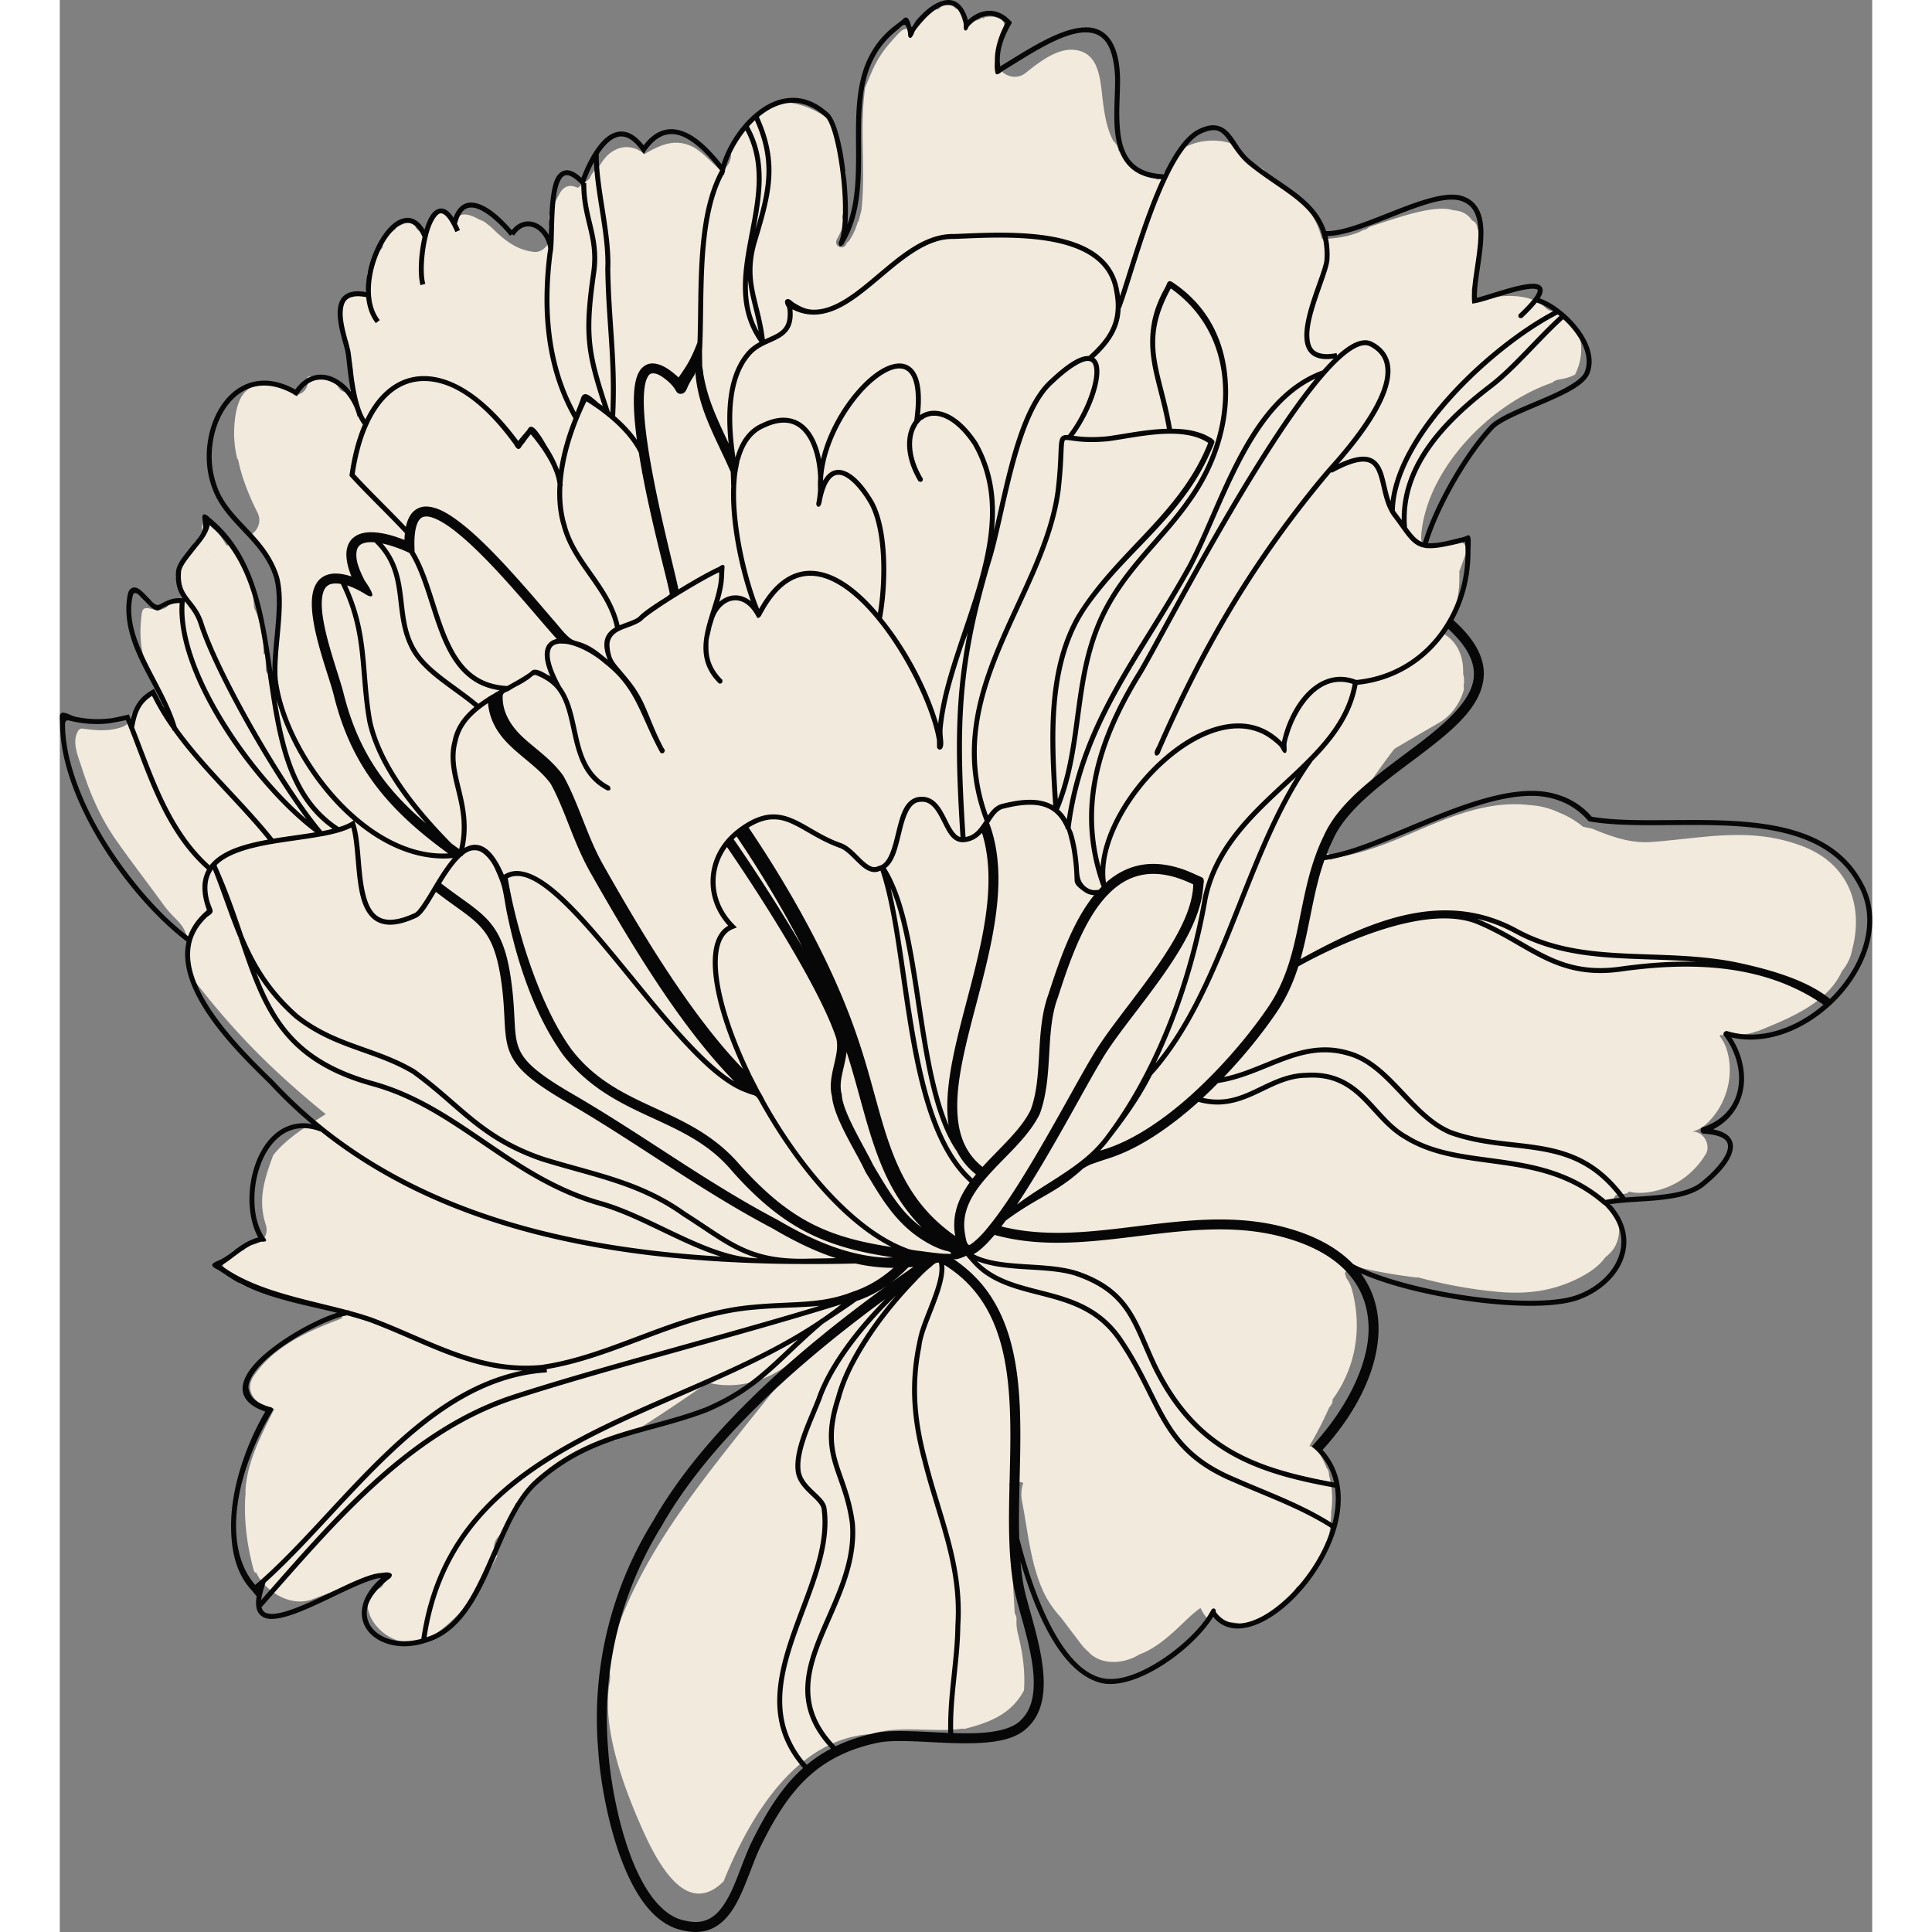 <svg preserveAspectRatio="xMidYMid meet" data-bbox="8.999 3 182.001 194.007" viewBox="8.999 3 182.001 194.007" height="200" width="200" xmlns="http://www.w3.org/2000/svg" data-type="color" role="img">
    <rect x="8.999" y="3" width="182.001" height="194.007" fill="#808080" stroke="none"/>
    <g>
        <path d="M184.027 87.986c-5.258-2.018-9.924-.813-15.238-.433-2.099.15-4.022-.558-5.938-1.351-.293-.052-.588-.116-.882-.177a9.12 9.12 0 0 0-2.441-1.44 7.86 7.86 0 0 0-2.86-.729 13.66 13.66 0 0 0-.531-.057c-2.673-.228-5.35.471-7.833 1.402-1.47.551-2.905 1.19-4.35 1.801-.941.395-1.89.776-2.854 1.108-.23.073-.459.149-.688.227-.78.246-1.571.456-2.377.612-.499.096-.984.202-1.451.387a1.728 1.728 0 0 1-.126-.632l-.423.115c.135-.236.278-.468.414-.703a1.45 1.45 0 0 1 .085-.439.866.866 0 0 1 .109-.621c.494-.773 1.052-1.533 1.7-2.185a.918.918 0 0 1 .138-.114 92.353 92.353 0 0 1 4.262-6.211l.291-.361c1.483-.874 2.97-1.742 4.46-2.603 1.237-.714 2.124-1.963 2.503-3.341a5.303 5.303 0 0 0-.03-.403c.08-.382.067-.784-.048-1.157.033-.971-.123-1.937-.658-2.781a3.606 3.606 0 0 0-1.513-1.359l-.004-.011a5.858 5.858 0 0 0 1.035-1.577c.46-1.034.678-2.121.744-3.249.026-.441.026-.883.014-1.324l.039-.108.652-1.806c.181-.501-.3-1.161-.844-1.107-.919.092-1.832.24-2.73.457a.82.82 0 0 0-.417.261c-.349-.268-.571-.7-.527-1.296.482-6.514 6.755-13.159 13.171-15.362.177-.152.387-.261.626-.299.642-.101 1.179-.252 1.655-.511.741-1.479.868-3.236.083-4.876a22.59 22.59 0 0 1-1.882-1.476c-.405.077-.845-.024-1.228-.399-1.304-1.276-3.694-1.269-5.381-.983a1.827 1.827 0 0 1-.536.012l-.036.022c-.438.272-.995.08-1.259-.33-.18-.278-.158-.623-.007-.898a1.604 1.604 0 0 1 .029-.612 38.75 38.75 0 0 1 .844-3.012c-.128-.513.003-1.027-.047-1.549a.67.67 0 0 1 .004-.168 6.325 6.325 0 0 0-.14-.313 1.909 1.909 0 0 1-.251.01c.03-.368-.181-.757-.528-.895a2.256 2.256 0 0 0-1.344-.947 3.163 3.163 0 0 0-.548-.08c-1.865-.622-5.62.755-8.42 1.664l-.354.262a.963.963 0 0 0-.361.108 6.018 6.018 0 0 1-.388.187c-.684.273-1.404.435-2.133.541-.511.065-1.024.106-1.537.141a10.738 10.738 0 0 0-.177-.627c-.724-2.291-2.317-3.787-4.266-5.084l-.051-.035c.036.042.071.087.103.137a.883.883 0 0 0-.148-.167l.045.03c-.159-.185-.337-.292-.334-.265.102.077.204.155.29.234-.207-.143-.287-.217-.29-.234-.119-.09-.236-.176-.32-.254a13.114 13.114 0 0 1-.707-.708l-.047-.052-.085-.052.028.038-.029-.038c-.753-.46-1.472-.97-2.026-1.664a1.153 1.153 0 0 1-.25-.489 5.305 5.305 0 0 0-1.168-.474c-1.391-.382-3.242-.21-4.477.585-.2.128-.393.272-.58.429-.021.07-.049.139-.082.207l-.017.037c-.202.524-.333 1.059-.738 1.481a.85.85 0 0 1-.491.253l-.032.061-.144.186a.904.904 0 0 1-.314.205 6.18 6.18 0 0 0-.123.291h-.001c-.175-.077-.35-.154-.524-.234a18.764 18.764 0 0 1-1.457-.738c-.137-.078-.271-.162-.405-.245a6.351 6.351 0 0 0-.332-.299 6.627 6.627 0 0 0-1.281-1.394.561.561 0 0 0-.038-.245c-.059-.144-.112-.293-.204-.42a2.04 2.04 0 0 0-.29-.345c-.726-1.382-.925-2.967-1.13-4.758-.215-1.874-.489-4.22-2.902-4.372-1.713-.107-3.489 1.311-4.738 2.31-1.149.919-2.63.112-2.931-.928a.893.893 0 0 1-.104-.671 5.713 5.713 0 0 1 .836-1.787 6.655 6.655 0 0 0-.373-.521c.03-.019.059-.038.086-.059a.835.835 0 0 0 .314-.454c.082-.36-.047-.813-.402-.987a2.174 2.174 0 0 0-1.412-.19.689.689 0 0 0-.291.143l-.124-.078a1.469 1.469 0 0 1-1.279.262c-.531-.146-.918-.596-1.035-1.113a10.775 10.775 0 0 0-.321-.046.792.792 0 0 0-.089-.097 1.241 1.241 0 0 0-.196-.15 1.435 1.435 0 0 0-.259-.109 1.145 1.145 0 0 0-.584 0 1.13 1.13 0 0 0-.485.275l-.027.028a1.376 1.376 0 0 0-.075.089c-.4.067-.793.173-1.177.309-.032.052-.064.104-.094.158a7.971 7.971 0 0 0-.189.353c-.11.218-.28.387-.481.506-.189.276-.433.437-.742.553-.237.089-.496.104-.749.129a.733.733 0 0 0-.05.011 2.48 2.48 0 0 0-.251.154c-.3.252-.561.546-.819.84-.269.306-.539.609-.792.927-.337.446-.645.911-.914 1.401-.311.567-.554 1.166-.806 1.761l.101-.238c-.143.34-.286.681-.422 1.025-.586 4.054.077 8.225-.375 12.315l-.002.005.002.003c-.099.368-.196.736-.293 1.104l-.067.028a6.614 6.614 0 0 1-.863 1.901.597.597 0 0 1-.217.197 11.65 11.65 0 0 1-.117.219c-.141.26-.478.321-.725.19-.258-.136-.322-.481-.19-.724a16.574 16.574 0 0 0 .514-1.032l.076-.172.017-.039.012-.028c.074-.178.143-.358.209-.539a.56.56 0 0 1-.274-.462.497.497 0 0 1 .18-.394.896.896 0 0 1-.007-.256c.143-1.29.181-2.586.182-3.883a.867.867 0 0 1-.162-.127c-.178-.178-.253-.405-.27-.65a15.737 15.737 0 0 0-.08-.866c-.126-.834-.374-1.628-.695-2.407-.069-.161-.14-.322-.211-.482a1.107 1.107 0 0 1-.114-.579c-1.496-1.206-3.355-1.909-5.337-1.901-2.186.893-3.645 2.59-4.823 4.649.426.981-.094 1.892-.833 2.304l-.67-.637c-.458-.436-.905-.891-1.406-1.279-.275-.214-.554-.419-.871-.567a3.843 3.843 0 0 0-1.195-.342c-.664-.081-1.358.065-1.972.314-.386.156-.76.333-1.123.538-.159.09-.316.183-.473.279l-.006.004a2.983 2.983 0 0 0-.277-.233 2.559 2.559 0 0 0-.735-.363 2.49 2.49 0 0 0-1.635.037 3.18 3.18 0 0 0-1.318.964c-.214.264-.403.54-.577.827-.46.314-.762.759-.98 1.253-.383.293-.767.586-1.144.887-.242-.103-.491-.187-.752-.189-.408-.003-.749.247-.966.573-.088.132-.16.276-.236.414-.348.637-.65 1.293-.933 1.961-.082.193-.012.502.088.674a.883.883 0 0 0 .118.155 7.766 7.766 0 0 0-.269.331c.135.23.219.5.215.817-.009.836-.781 1.813-1.701 1.699-1.462-.182-2.486-.852-3.571-1.814-.347-.307-.696-.71-1.08-.965a1.878 1.878 0 0 0-.774-.45 7.72 7.72 0 0 0-.268-.144c-.399-.203-.907-.423-1.367-.381a.889.889 0 0 0-.783.639l-.004.015a1.96 1.96 0 0 1-.326-.394c-.154-.008-.306-.022-.462-.022l-.046.001a.573.573 0 0 0-.269-.367.583.583 0 0 0-.589 0 1.286 1.286 0 0 0-.164.13 1.165 1.165 0 0 0-.124.169c-.027.055-.055.112-.071.172a8.572 8.572 0 0 0-.356.066l-.002.009-.003.054a.934.934 0 0 1-.174.528c0 .39-.365.716-.746.716-.404 0-.706-.318-.743-.704a.776.776 0 0 1-.037-.056l-.102.045a.86.86 0 0 0-.493-.165c-.388-.006-.765.23-1.111.382a.474.474 0 0 0-.239.277 3.13 3.13 0 0 0-.28.201 3.717 3.717 0 0 0-.591.605c-.234.296-.416.633-.387 1.006a8.338 8.338 0 0 0-1.577 2.651c.087.489.114.988.001 1.474-.117.501-.662.749-1.132.642a.811.811 0 0 1-.144-.048l-.16.273a.609.609 0 0 0-.426-.052.723.723 0 0 0-.533.624 1.142 1.142 0 0 0-.091.149 1.91 1.91 0 0 0-.186.619c-.053.393-.026.786-.014 1.181l.02.634c.007.208.011.424.076.623.104.318.373.583.684.677.184 1.16.494 2.301.529 3.485a.767.767 0 0 1-.032.245c.03.081.046.167.046.251 0 .096-.01.185-.022.281a1.35 1.35 0 0 1-.135.428c-.106.232-.402.369-.644.369-.277 0-.493-.147-.644-.369-.054-.08-.114-.155-.168-.234a1.613 1.613 0 0 1-.173-.357c-.951-.351-1.935-.776-2.837-.533.152.625-.034 1.287-.639 1.641a1.458 1.458 0 0 1-.695.19c-.32-.553-.926-.896-1.537-1.061a1.989 1.989 0 0 0-.094-.109c-.082.01-.164.022-.246.034-.683-.12-1.415-.1-2.062.161a2.76 2.76 0 0 0-.985.639c-.306.321-.509.707-.66 1.121-.286.784-.392 1.665-.434 2.494-.05.994.049 1.999.273 2.968.02.085.063.162.121.227.38 1.911 1.189 3.816 1.927 5.273.539 1.063-.092 2.053-.936 2.42l.03.038a.493.493 0 0 1 .041-.014c.215-.059.418.074.487.277.056.164.075.209.156.363.032.061.066.12.101.179a.65.65 0 0 1 .227.242l.135.258c.069.083.14.164.212.244.238.265.482.525.704.803a.78.78 0 0 1 .117.152c.054.072.106.146.156.222.306.465.502 1.007.615 1.549.25 1.2.147 2.428.145 3.644a.401.401 0 0 1-.136.296.5.5 0 0 1 .174.371c-.003.435-.067.866-.129 1.296a.342.342 0 0 1-.057.146c.14.153.174.405.063.581a1.882 1.882 0 0 0-.089.158l-.022.048a2.613 2.613 0 0 0-.109.377c-.013.063-.022.126-.034.189l-.001.006-.011.098a6.75 6.75 0 0 0-.024.377c-.016.5.021.999.022 1.498a.498.498 0 0 1-.489.489c-.265.012-.489-.233-.489-.489-.001-.528-.043-1.055-.019-1.583l.002-.041c-.07.024-.142.042-.215.054l-.014-.896c-.007-.468-.014-.938-.112-1.398-.07-.329-.194-.645-.318-.958a5.544 5.544 0 0 0-.5-1.379l-.026-.284c-.045-.528-.089-1.058-.194-1.578-.194-.958-.582-1.869-1.019-2.739l-.013-.026a9.064 9.064 0 0 0-.108-.4c-.148-.492-.401-.966-.864-1.225a.563.563 0 0 0-.539-.015 18.516 18.516 0 0 0-1.506-2.146c-.193-.238-.627-.215-.825 0-.233.253-.205.57 0 .824l.053.067a.595.595 0 0 0-.224.615l-.261.499a23.507 23.507 0 0 0-.388-.32c-.487.82-1 1.626-1.455 2.464-.149.273-.323.928-.534 1.15.401.285.54.691.492 1.094.058.089.102.189.13.294a.803.803 0 0 1 .19.488c.018.402-.356.745-.746.745a.716.716 0 0 1-.376-.104.738.738 0 0 1-.081-.007c.007.001-.476.505-.55.55a1.78 1.78 0 0 1-.923.247c-.578-.006-1.382-.577-1.511.313-.205 1.415-.213 2.917.149 4.308.092.352.456.907.456 1.246.171.344.325.756.394 1.175a.43.43 0 0 1 .173.153c.398.621.864 1.194 1.04 1.927a.402.402 0 0 1-.277.487c-.202.055-.437-.069-.487-.277a2.798 2.798 0 0 0-.389-.882 10.027 10.027 0 0 0-.157-.242 1.446 1.446 0 0 1-.121.23 1.894 1.894 0 0 1-.622.602c-.195.355-.433.7-.714 1.032a1.37 1.37 0 0 1-.465.356c-.029.562-.339 1.112-1.013 1.343-1.285.442-2.528.332-3.844.156a.62.62 0 0 0-.281.005c-.118.039-.201.143-.264.25-.636 1.08.037 2.576.382 3.647.865 2.685 1.862 5.012 3.48 7.323 1.523 2.177 3.154 4.274 4.712 6.426 1.737 2.398 2.706 1.522 2.678 7.066 2.507 3.316 5.266 6.45 8.274 9.306a92.79 92.79 0 0 0 5.361 4.681c-1.877 1.178-3.921 2.411-5.275 4.119-.842 2.279-1.577 4.417-.759 6.944.481 1.485-.945 2.319-2.125 2.004-.015.199-.03.397-.035.597a6.592 6.592 0 0 1-.9.024.948.948 0 0 0-.196.014.584.584 0 0 1-.094.105 9.854 9.854 0 0 1-.799.61l-.054.038a1.253 1.253 0 0 0-.084.317c-.084.624.296 1.181.896 1.371l.324.101a.937.937 0 0 0 .029.116c.094.29.284.616.575.747a28.002 28.002 0 0 0 4.068 1.478 28.135 28.135 0 0 0 5.523.91c.33.223.515.596.557.996-1.9.739-3.831 1.485-5.54 2.613-.822.543-1.611 1.163-2.288 1.88-.367.388-.703.809-1.01 1.245-.236.335-.399.711-.411 1.128-.012.422.144.813.398 1.141.436.564 1.082.837 1.752 1.025.101.028.202.054.304.078a.912.912 0 0 0-.089.137c-.589 1.15-1.162 2.305-1.662 3.497-.461 1.099-.846 2.239-1.041 3.418-.084.508-.144 1.03-.116 1.545l-.025.145c-.158 2.568.194 5.124.895 7.638.072.023.139.057.214.077a4.1 4.1 0 0 0 .264.484c1.069 1.655 3.353 2.926 5.356 2.175l5.27-1.976c.255-.17.522-.321.795-.459.373-.188.79-.089 1.02.267.209.324.082.844-.267 1.019a7.393 7.393 0 0 0-.877.514c-.037.026-.075.052-.111.079-.021.015-.157.108-.051.037.101-.068-.008.008-.03.026a4.161 4.161 0 0 0-.101.086l-.092.084c-.119.864.037 1.76.555 2.562 1.196 1.852 3.848 2.843 5.84 1.528 2.544-1.679 4.408-3.998 5.849-6.66.254-.47.513-.952.766-1.442-.383-.526-.477-1.278.067-1.901.43-.492.874-.969 1.312-1.453l.03-.088c.052-.149.106-.299.162-.448.115-.455.202-.914.249-1.376l.541-.315c.192-.309.434-.593.673-.865a8.77 8.77 0 0 1 .656-.666c1.015-.934 2.179-1.688 3.276-2.519a.937.937 0 0 1 .439-.17c1.382-.986 2.913-1.697 4.521-1.839.064-.057.133-.109.208-.156.498-.306 1.057-.508 1.611-.695a192.6 192.6 0 0 0 7.007-4.661l.391-.277c3.157.831 6.721-.354 9.063-2.662.108.028.217.055.326.079-2.694 3.296-5.374 6.604-7.992 9.957-4.915 6.295-9.715 13.107-11.551 20.994.284.462.426 1.03.306 1.689-.811 4.468 1.281 10.2 3.027 14.219 1.593 3.669 4.563 9.628 8.408 5.814 2.749-6.819 7.424-14.339 14.81-14.794 2.918-.926 6.002-.137 9.017-.526.143-.018.27-.013.391.003 2.41-.622 4.654-1.429 5.948-3.861.142-2.063-.168-3.97-.658-5.889a29.225 29.225 0 0 1-.066-.427 4.578 4.578 0 0 1-.026-.794c.013-.212-.065-.451-.185-.649-.029-.675-.075-1.35-.115-2.025-.057-.965-.102-1.93-.136-2.896.077-.116.164-.224.264-.323-.108-.29-.209-.582-.302-.877a126.358 126.358 0 0 1-.017-6.054 1.269 1.269 0 0 0-.268-.771c.417-.251.97-.315 1.439-.134-.19.55-.26 1.169-.124 1.86.589 3.01.861 6.37 2.191 9.163.456.957 1.058 1.787 1.749 2.536.007.009.009.021.015.029l1.825 2.406c.301.397.6.748.955 1.028.101.139.227.253.378.343.903.668 2.16.736 3.218.477a5.154 5.154 0 0 0 1.46-.618c1.536-.566 2.859-1.681 4.493-3.261.534-.516 1.061-.999 1.637-1.402.173.388.407.749.696 1.061a.74.74 0 0 1 .046-.031c.212-.136.53-.166.768-.1a.971.971 0 0 1 .489.324l.006.003-.037-.048c.016.02.033.038.05.056l.026.014c.13.042.263.071.398.093.44.048.892.056 1.319.168a.943.943 0 0 1 .569.425c2.35-.618 4.09-2.149 5.352-4.079.348-.152.668-.337.975-.584.363-.293.652-.68.908-1.067.225-.341.42-.702.586-1.075.363-.818.625-1.662.77-2.546a15.69 15.69 0 0 0 .202-2.339 8.529 8.529 0 0 0-.206-3.546l-.014-.15c-.024-.249-.084-.47-.252-.658a8.56 8.56 0 0 0-.766-1.516c-.25-.393-.592-.599-.952-.665a39.05 39.05 0 0 0 1.984-3.855.962.962 0 0 0 .061-.091l.167-.222a.647.647 0 0 0 .104-.325c.014-.063.019-.126.014-.189 2.212-3.03 3.043-6.94 1.949-11.005a3.422 3.422 0 0 0-.593-1.215 5.388 5.388 0 0 0-.124-.481 2.4 2.4 0 0 1 .849-.686c1.397.341 2.807.625 4.227.85.695.11 1.392.206 2.091.292a.514.514 0 0 0 .177-.013c2.652.712 5.375 1.223 8.108 1.462 1.525.133 3.053.108 4.559-.186a13.416 13.416 0 0 0 4.019-1.494c.619-.35 1.224-.772 1.708-1.295.142-.154.279-.318.402-.491.165-.125.321-.26.464-.408.232-.24.447-.518.591-.821.185-.389.281-.756.327-1.183.078-.73-.138-1.552-.585-2.136a1.354 1.354 0 0 0-.253-.268c.011-.521.19-1.038.534-1.448.324-.036.648-.082.971-.136a.75.75 0 0 0 .362-.204c1.192.317 2.713-.02 3.739-.411 1.56-.595 2.781-1.629 3.722-2.993.036-.052.058-.104.087-.157.811-.958-.043-2.545-1.23-2.45a3.636 3.636 0 0 0 1.472-.827c2.016-1.873 2.857-4.995 1.943-7.609a4.057 4.057 0 0 0-.651-1.176c.021-.033.043-.064.066-.096l1.363-.019c.763-.011 1.598-.062 2.304-.378l.026.031c3.199-1.3 7.061-2.814 8.517-6.047.525-.644.905-1.381 1.037-2.197 1.096-4.082-.126-8.488-4.963-10.345zM23.847 58.399l.019-.025.041.082-.06-.057z" fill="#F2EADC" data-color="1"></path>
        <path fill="#070707" d="M74.506 65.948h-.002.002z" data-color="2"></path>
        <path fill="#070707" d="M79.362 64.955h-.001.001z" data-color="2"></path>
        <path fill="#070707" d="M115.563 33.951h-.002.002z" data-color="2"></path>
        <path d="M190.043 91.668c-3.106-5.861-10.318-6.321-17.103-6.325-1.405 0-2.795.02-4.131.02-2.198 0-4.252-.057-5.977-.35-1.539-1.79-3.747-2.598-6.002-2.595-6.598.016-15.298 5.669-20.643 6.424.189-.496.399-.983.637-1.465 1.328-3.089 5.042-5.753 8.479-8.328 3.408-2.595 6.647-5.089 6.696-8.399-.001-1.723-.947-3.496-3.054-5.378 1.108-2.022 1.714-4.367 1.714-6.823 0-.272.018-.543.02-.815.001-.231.029-.548-.069-.763a.222.222 0 0 0-.064-.087c-.072-.053-.175-.03-.254.011-.282.145-.585.194-.892.269-.908.223-1.854.486-2.796.486-.075 0-.147-.003-.215-.007 1.123-3.706 4.207-9.036 6.713-11.603.919-.79 3.085-1.634 5.102-2.502 2.018-.891 3.906-1.747 4.403-2.938a3.33 3.33 0 0 0 .215-1.188c-.009-1.762-1.258-3.525-2.683-4.784-.182-.16-.366-.308-.551-.451-.671-.514-1.355-.903-1.976-1.115.191-.299.292-.547.297-.792a.603.603 0 0 0-.331-.549c-.19-.098-.408-.125-.657-.126-1.468.007-4.428 1.125-5.619 1.407l-.001-.093c-.004-1.762.653-4.272.656-6.376.01-1.631-.422-3.127-1.991-3.697-.352-.135-.747-.191-1.175-.191-3.463.022-9.44 3.684-12.559 3.661l-.077-.001c-1.098-3.299-4.432-4.553-7.383-6.971-1.759-1.29-1.982-3.577-3.925-3.657-.419.001-.891.123-1.451.383-1.353.654-2.5 2.383-3.55 4.539-3.962-.153-4.417-2.941-4.455-6.057 0-1.142.078-2.301.078-3.336 0-.162-.002-.32-.006-.475-.135-3.494-1.523-4.903-3.434-4.882-2.524.016-5.821 2.224-8.59 3.917a4.387 4.387 0 0 1-.045-.63c-.001-1.207.424-2.332 1.061-3.49 0 0 .167-.222.127-.332-.04-.11-.122-.132-.122-.132-.62-.669-1.362-1-2.108-.997-.763 0-1.513.337-2.155.936C99.809 3.64 99.09 2.997 98.221 3a2.382 2.382 0 0 0-.875.193 3.306 3.306 0 0 0-.137.058c-.574.258-1.079.648-1.526 1.086-.223.218-.439.443-.642.679-.184.214-.41.722-.503.698s-.162-.943-.578-.956c-.158-.005-.256.143-.363.235-.142.121-.29.236-.438.349-.285.218-.574.432-.841.672-.466.418-.892.88-1.263 1.383a9.532 9.532 0 0 0-1.408 2.815c-.316 1.006-.488 2.051-.583 3.099-.097 1.072-.113 2.149-.113 3.225 0 .707.009 1.414.009 2.12.001 2.397-.093 4.751-.866 6.86.032-.435.048-.907.049-1.405-.022-3.616-.761-8.446-1.883-9.686-1.206-1.126-2.451-1.606-3.647-1.603-1.435 0-2.77.678-3.897 1.662-.354.308-.696.649-1.011 1.014-1.049 1.219-1.841 2.671-2.25 3.99-1.271-1.569-3.044-3.492-5.035-3.516-.959-.003-1.92.484-2.792 1.62-.741-.952-1.494-1.385-2.24-1.386-1.134.013-2.035.958-2.757 2.092-.509.8-.93 1.72-1.247 2.553-.549-.501-1.021-.751-1.475-.757-1.211.084-1.472 1.611-1.653 3.233-.103 1.09-.12 2.288-.146 3.269-.47-.818-1.24-1.354-2.076-1.362-.589-.002-1.178.285-1.647.88-1.001-1.16-2.607-2.742-4.076-2.772-.751-.008-1.401.482-1.77 1.523-.396-.608-.794-.92-1.257-.933-.842.062-1.309.98-1.661 2.138-.461-.79-1.058-1.192-1.714-1.192-1.1.019-2.095 1.04-2.871 2.413-.77 1.383-1.301 3.167-1.302 4.848l.002.193a4.556 4.556 0 0 0-.819-.081c-.732-.004-1.273.243-1.594.666-.321.42-.422.963-.423 1.537.004 1.477.696 3.291.799 3.979.122.77.238 2.345.536 3.898-.801-1.025-1.882-1.701-3.018-1.709-.916-.004-1.832.467-2.568 1.494-1.11-.615-2.158-.894-3.12-.894-3.61.021-5.773 3.833-5.779 7.602 0 1.034.163 2.073.509 3.043 1.283 3.771 5.093 5.267 6.267 9.177.193.722.264 1.555.264 2.441.001 2.185-.438 4.683-.439 6.849l.001.145c-.855-5.829-1.699-11.786-6.333-15.518 0 0-.278-.305-.52-.312-.242-.007-.174.507-.174.507l.083.527c-.026.974-.585 1.377-1.264 2.245-.67.875-1.391 1.641-1.473 2.475a5.462 5.462 0 0 0-.018.451c-.003 1.005.298 1.676.684 2.237a2.607 2.607 0 0 0-.396-.028c-.693.001-1.232.272-1.825.591a.64.64 0 0 1-.281.095c-.355.007-.673-.458-.901-.681-.351-.343-.612-.679-1.027-.943-.497-.317-.95-.032-1.064.486-.35 1.599-.095 3.281.437 4.828.532 1.548 1.331 2.987 2.1 4.432.396.745.787 1.497 1.13 2.268a21.238 21.238 0 0 1-.921-1.723l-.117-.245-.234.136c-1.311.751-1.816 1.711-2.112 2.91a48.134 48.134 0 0 0-.198-.477c.011.027-1.552.355-1.696.375a10.668 10.668 0 0 1-3.598-.127c-.385-.08-.734-.305-1.117-.398-.684-.166-.497.516-.496 1.04.017 7.71 6.89 17.484 12.712 21.912a5.621 5.621 0 0 0-.149 1.306c.026 4.878 5.701 10.27 8.514 13.039a46.482 46.482 0 0 0 4.177 3.977 4.841 4.841 0 0 0-.818-.072c-3.522.03-5.411 4.017-5.413 7.629 0 1.388.277 2.741.874 3.835-1.701.473-2.653 1.682-3.842 2.268 0 0-.778.278-.769.487.01.232.283.34.455.434.245.133.478.291.711.443.461.302.916.615 1.401.879 1.106.602 2.285 1.059 3.484 1.436 1.225.384 2.475.687 3.725.977.92.213 1.842.42 2.759.647-1.432.447-3.417 1.425-5.219 2.614-2.256 1.513-4.236 3.298-4.27 4.99 0 .981.735 1.796 2.282 2.316-1.911 3.267-3.434 7.585-3.437 11.455-.002 2.474.483 4.8 2.074 6.494l.495.605c-.04.239-.061.458-.061.659 0 .122.008.24.024.352.093.863.777 1.283 1.566 1.255 1.48-.01 3.693-1.056 5.864-2.085 2.04-.98 4.057-1.944 5.099-2.03-1.342 1.205-1.936 2.426-1.937 3.526.006 1.974 1.905 3.333 4.263 3.337.642 0 1.321-.099 2.015-.311.088-.027.182-.054.277-.087 6.187-1.885 6.874-11.982 11.048-15.825 5.486-4.986 10.914-4.943 17.1-7.3 5.369-2.302 7.122-5.037 11.598-8.85.707-.478 2.687-1.76 3.356-2.281l.015-.012a12.072 12.072 0 0 0 3.101-1.571c-8.862 6.405-18.417 14.671-23.546 23.702a37.523 37.523 0 0 0-5.62 19.763c0 1.123.049 2.252.151 3.381.138 2.182.743 6.324 2.051 10.098 1.318 3.748 3.296 7.237 6.527 7.842.4.096.807.143 1.19.143h.006c2.075.001 3.354-1.447 4.22-3.136.889-1.705 1.489-3.767 2.255-5.37 1.518-3.1 3.06-5.563 5.158-7.366a12.725 12.725 0 0 1 2.774-1.828c1.097-.545 2.348-.975 3.789-1.287.604-.135 1.407-.188 2.32-.187 1.505 0 3.308.134 5.1.198.514.019 1.027.028 1.531.028 2.564-.016 4.969-.255 6.316-1.727 1.112-1.115 1.483-2.685 1.483-4.332-.008-3.516-1.654-7.663-2.047-9.944a26.927 26.927 0 0 1-.28-2.232c1.434 4.884 4.008 11.262 8.2 12.202.271.053.547.078.832.078 3.621-.03 8.543-3.866 10.31-6.749.638.801 1.516 1.177 2.464 1.177h.014c3.611-.041 8.424-4.977 9.911-10.137.271-.963.423-1.936.423-2.889a8.19 8.19 0 0 0-.115-1.387 6.852 6.852 0 0 0-1.71-3.527c3.413-3.734 5.614-8.12 5.621-12.161.005-1.999-.556-3.915-1.775-5.564 4.28 1.896 11.657 3.248 17.027 3.259 1.873-.001 3.5-.166 4.679-.551 2.845-.975 4.946-3.277 4.953-5.884 0-1.254-.499-2.559-1.608-3.771.43-.067.905-.117 1.405-.156 2.648-.224 6.029-.162 7.94-1.596 1.432-1.15 2.939-2.684 2.968-4.042-.003-.843-.639-1.461-1.986-1.716 2.107-1.079 3.11-3.092 3.101-5.111 0-1.396-.447-2.841-1.269-4.119.636.146 1.28.216 1.926.216 2.83-.003 5.662-1.331 7.889-3.332.083-.073.173-.152.262-.237 2.41-2.275 4.06-5.355 4.063-8.399a7.688 7.688 0 0 0-.957-3.76zm-39.044-21.017c.05 2.547-2.854 5.04-6.298 7.602-3.412 2.582-7.259 5.242-8.784 8.706a17.813 17.813 0 0 0-.826 1.966c-1.33 3.692-1.582 7.47-2.717 10.958-.472 1.444-1.088 2.843-1.99 4.178-1.438 2.129-3.526 4.736-5.946 7.151-.577.58-1.17 1.147-1.776 1.7-2.915 2.625-6.166 4.808-9.203 5.627.256-.269.5-.548.73-.839 1.675-2.167 3.182-4.184 4.467-6.725l.222-.278-.034.064c7.376-8.389 9.495-22.354 15.938-31.304l-.014-.01c2.173-2.209 3.988-4.591 4.551-7.678 3.947-.407 7.138-2.567 9.106-5.621 1.886 1.732 2.574 3.204 2.574 4.503zm-52.079 56.47c-3.185-2.227-4.893-4.892-6.138-7.967-1.409-3.492-2.155-7.514-3.617-11.787-2.429-7.293-6.689-14.889-10.993-21.262.975-.601 1.778-.827 2.508-.827 2-.024 3.666 1.801 6.636 2.868.531.181 1.094.757 1.651 1.312.563.546 1.121 1.101 1.846 1.115.181.001.366-.04.547-.126l.052-.015c2.775 8.304 2.128 25.146 8.956 31.312-.903 1.258-1.551 2.652-1.551 4.259a6.08 6.08 0 0 0 .103 1.118zm-4.709 3.14c.168-.012.336-.027.505-.044-.762.529-1.533 1.073-2.309 1.632a15.127 15.127 0 0 0 1.804-1.588zm-.233-.552h.004l.004.068-.004-.003-.004-.065zm.148-1.325a13.965 13.965 0 0 1-2.16-1.029c-1.545-.897-2.947-2.031-4.236-3.262-1.436-1.371-2.742-2.876-3.946-4.453a50.356 50.356 0 0 1-3.945-6.03c-.045-.08-.448-.893-.484-.885l-.003.001-.121-.234-.047-.088.001-.001-.815-1.583.012-.004c-2.062-4.259-3.314-8.376-3.31-11.16.004-1.817.517-2.989 1.561-3.385l.358-.139-.271-.271c-1.272-1.279-1.868-2.814-1.868-4.326 0-1.225.391-2.435 1.145-3.476 3.287 4.766 9.355 14.245 10.971 19.19.058.221.087.479.087.75.014 1.197-.622 2.583-.636 4.082 0 .325.033.657.118.989.198 2.213 2.388 5.509 3.251 7.369.178.384.435.749.652 1.112.212.356.428.71.649 1.06.411.651.843 1.29 1.315 1.9.89 1.149 1.933 2.171 3.162 2.955.715.456 1.477.861 2.293 1.104.138.041.544.098.617.234.086.161-.166.102-.256.102a9.652 9.652 0 0 1-.886-.043 42.095 42.095 0 0 1-1.694-.209c-.507-.074-1.038-.095-1.514-.27zm-30.644-4.742c-9.09-2.507-14.242-9.612-22.935-12.044-7.403-2.047-9.871-5.832-11.817-10.93a19.993 19.993 0 0 0 3.896 4.601c4.007 3.133 7.968 3.28 11.769 5.549 4.661 3.368 6.67 6.614 12.956 8.791 5.239 1.63 9.747 2.319 14.214 5.517 2.962 1.875 4.839 3.442 7.555 4.229l-.425-.015.001-.01c-4.805-.262-10.166-4.216-15.214-5.688zm8.362 1.069c-4.566-3.266-9.156-3.96-14.337-5.577-6.144-2.124-8.072-5.28-12.837-8.734-3.966-2.346-7.873-2.486-11.724-5.515-2.838-2.502-4.345-5.108-5.526-7.926-.718-2.106-1.495-4.381-2.558-6.776l-.004-.008-.119-.297c1.132-1.148 3.286-1.74 5.611-2.137 1.668-.285 3.422-.482 4.952-.768l-.035-.189.002-.002.036.196a19.058 19.058 0 0 0 1.64-.375l.007.004.005-.008.098-.028c.45-.134.86-.283 1.219-.467.409 1.5.41 3.795.715 5.77.311 2.081 1.05 3.979 3.18 3.984.729 0 1.591-.222 2.637-.702.632-.296 1.221-1.359 1.964-2.592 1.901 1.473 3.309 2.303 4.296 3.312 1.013 1.037 1.674 2.273 2.132 4.836.626 3.618.296 5.58.803 7.408.533 1.857 1.95 3.239 5.727 5.448 7.298 4.213 13.48 8.916 20.836 12.782 2.072 1.222 4.177 2.276 6.375 2.991l-2.77.048c-.235.008-.463.01-.686.01l-.392-.002c-5.156-.084-6.995-1.997-11.247-4.686zM40.371 75.396c-.877-4.922-.218-8.601-2.525-13.605.582.177 1.127.447 1.656.761.162.096.637.436.838.299.23-.157-.508-1.231-.508-1.231l-.222-.333c-.655-1.291-.834-1.97-.83-2.596.007-.512.143-.765.355-.946.216-.18.592-.302 1.13-.3.051 0 .104.001.161.004.059.002.118.006.18.01 3.393 3.272 1.561 7.149 3.744 10.983 1.347 2.278 4.252 3.814 6.288 5.546-1.064.884-1.911 1.974-2.195 3.417a5.993 5.993 0 0 0-.2 1.581c.009 2.313 1.125 4.401 1.118 7.072a9.7 9.7 0 0 1-.255 2.206 77.568 77.568 0 0 1-.77-.559c-3.333-3.384-6.977-7.804-7.965-12.309zm5.403 10.294c-4.153-3.519-6.839-7.297-8.285-13.099-.474-1.915-2.192-6.312-2.181-8.967-.003-.691.121-1.233.334-1.547.217-.306.475-.473 1.062-.486.147 0 .311.014.496.045l.022.004c2.452 5.058 1.749 8.689 2.658 13.851.814 3.674 3.26 7.204 5.894 10.199zm13.648-29.81c1.071 3.934 4.503 6.238 5.331 10.131-.587.332-1.077.869-1.068 1.735 0 .425.108.917.347 1.505l-.008-.006c-.601-.479-1.164-.98-1.845-1.349a5.514 5.514 0 0 0-.955-.409c-.351-.111-.686-.167-.985-.403-.534-.421-.975-1.014-1.418-1.526-.576-.665-1.146-1.334-1.72-2.001a135.5 135.5 0 0 0-3.242-3.659c-1.417-1.532-2.892-3.013-4.265-4.126-1.384-1.105-2.624-1.886-3.793-1.907a1.826 1.826 0 0 0-1.507.744c-.256.344-.429.774-.539 1.301-1.598-1.7-3.655-3.664-5.14-5.296.285-1.948.75-3.604 1.36-4.948 1.334-2.944 3.3-4.401 5.595-4.403 2.716-.008 5.834 1.919 9.071 6.394 0 0 .142.344.363.422.221.078.415-.339.415-.339.324-.361.437-.621.881-1.126 1.17 1.399 2.487 3.308 2.679 5.004-.02.305-.03.608-.03.911.001 1.151.142 2.281.473 3.351zm.082-4.078a1.727 1.727 0 0 0-.021-.207c.146-2.181.77-4.444 1.611-6.514.249-.61.513-1.203.791-1.776a20.345 20.345 0 0 1 2.464 1.788c1.149.983 2.179 2.133 2.793 3.355.065.413.135.831.209 1.253.034.2.071.396.108.595.01.069.018.143.023.223l.018-.001c.999 5.387 2.625 11.163 2.757 12.158l-.278.222c-1.588.993-2.448 1.6-2.85 2.046-.402.333-1.188.532-1.913.844-.955-4.052-4.351-6.36-5.312-10.044-.315-1.023-.452-2.103-.452-3.213 0-.24.007-.482.02-.725l.035-.002h-.003zm13.308-11.528c.255 3.738 1.949 6.449 3.504 9.987.013.027.03.069.056.124l.052 1.45-.001.009.001-.006v.011a13.665 13.665 0 0 0-.018.768c.002 3.752 1.024 8.047 1.989 10.754-.484-.395-1.017-.588-1.546-.587-.599.002-1.166.242-1.635.659a13.19 13.19 0 0 0 .409-1.72c.09-.571.081-1.145.127-1.719.006-.073.01-.152-.033-.211-.046-.062-.135-.08-.208-.059-.127.037-.251.16-.379.218-.146.065-.29.134-.433.205a27.1 27.1 0 0 0-1.04.548c-.858.472-1.701.971-2.536 1.482-.322-1.656-1.749-6.981-2.676-12.054a44.751 44.751 0 0 1-.109-.601c-.41-2.334-.693-4.561-.693-6.237-.002-.962.098-1.745.284-2.216.21-.485.353-.571.61-.584.488-.024.987.353 1.354.639.32.25.604.548.839.879.197.278.237.547.638.537.348-.009.521-.306.637-.592.13-.318.297-.618.478-.909.148-.239.35-.475.329-.775zm.013-2.221l.171.107-.171-.107zm9.746-3.99a4.669 4.669 0 0 0 2.142.532c2.476-.013 4.687-1.969 6.942-3.859 2.253-1.905 4.54-3.75 6.987-3.741.036 0 .074 0 .111.002 1.319-.05 2.924-.137 4.617-.137 5.077-.005 10.785.802 11.505 5.357.107.539.159 1.033.159 1.491l-.002.148c-.037 1.941-.98 3.337-2.715 4.893l-.076-.002c-.867.016-2.049.726-3.859 2.422-3.114 2.857-4.402 10.055-5.57 15.09.062-.626.095-1.25.095-1.873 0-2.386-.496-4.74-1.788-6.994-1.46-2.194-2.998-3.14-4.323-3.146a2.442 2.442 0 0 0-1.421.442c.064-.58.095-1.11.095-1.587 0-1.216-.196-2.096-.571-2.7-.371-.606-.954-.909-1.591-.902-1.544.019-3.426 1.528-5.046 3.688-1.248 1.68-2.316 3.769-2.823 5.923-.434-2.205-1.563-4.14-3.75-4.167-.654 0-1.382.18-2.188.572-1.379.593-2.207 1.85-2.655 3.426-.19-1.29-.319-2.622-.319-3.913-.002-2.496.479-4.823 1.859-6.384.384-.435.842-.723 1.319-.964 1.285-.642 2.897-.979 2.89-3.128 0-.153-.008-.316-.024-.489zm27.474 52.176c.107.014.298.865.328.977.105.391.187.788.253 1.188.162.977.255 1.978.275 2.969.007.327.205.578.45.779.454.373.9.736 1.516.735-2.225 2.742-3.541 6.728-4.592 9.958-1.373 3.774-.507 8.207-1.787 11.614-.951 1.968-3.048 3.762-4.831 5.72l-.071-.058c-1.812-1.478-2.459-3.503-2.466-6.041-.022-6.21 4.12-14.998 4.137-22.797 0-1.926-.258-3.803-.91-5.565l-.029-.057c.041-.063.007-.03.046-.09.451-.715.85-1.283 1.489-1.389.985-.246 1.828-.37 2.556-.37 1.031.001 1.822.242 2.449.742.463.372.842.89 1.144 1.589l-.012.091a.489.489 0 0 1 .055.005zm.471-.17c1.325-10.441 7.276-17.208 12.183-26.094 3.193-6.064 5.796-15.891 12.399-18.96-6.661 8.064-15.988 26.37-17.838 29.401-2.919 4.723-4.902 9.555-4.903 14.667 0 2.267.392 4.586 1.261 6.966l-.021.024a.802.802 0 0 0-.098.095c-.058.06-.115.122-.172.184a3.138 3.138 0 0 1-.434.033c-.612 0-1.214-.511-1.406-1.092-.146-.443-.135-.977-.176-1.441-.043-.488-.1-.974-.178-1.457a13.01 13.01 0 0 0-.265-1.267 9.314 9.314 0 0 0-.168-.563c-.039-.116-.199-.378-.184-.496zm-33.364.127a7.42 7.42 0 0 0-1.178 1.084c-1.062 1.221-1.625 2.725-1.625 4.253 0 1.542.576 3.109 1.773 4.425-1.098.617-1.556 1.975-1.553 3.696.003 2.764 1.145 6.63 3.031 10.681-5.418-5.581-10.546-14.344-13.908-20.268-1.591-2.73-2.388-5.758-3.809-8.566-.1-.193-.199-.376-.296-.555l-.023-.044-.026-.035c-1.171-1.62-2.776-2.667-3.994-3.797-1.184-1.098-2.118-2.489-2.069-4.16.012-.418.438-.405.718-.598.398-.274.861-.477 1.277-.724.234-.139.461-.289.682-.448.151-.109.36-.346.551-.36a.476.476 0 0 1 .205.047c.752.305 1.493.758 2.003 1.403 1.492 1.89 1.311 5.085 2.574 7.606.51 1.015 1.277 1.913 2.484 2.535.344.034.416-.117.23-.443-1.109-.574-1.791-1.374-2.268-2.319-1.204-2.329-.999-5.528-2.603-7.657l.006-.003v-.001c-.818-1.478-1.14-2.534-1.138-3.205.022-.641.24-.934.671-1.055l-.004-.003.033-.005c.13-.034.278-.053.445-.062l.019.019c.113-.005.235-.005.353.004l.003-.004.081.01.029.004.073.011c1.153.187 2.681.977 3.801 1.965.158.126.301.239.43.351 2.833 2.385 3.265 5.14 5.188 8.617.261.118.391.01.438-.241.01-.056-.133-.244-.163-.298-.061-.115-.122-.23-.181-.347a22.863 22.863 0 0 1-.317-.649c-.191-.408-.37-.822-.544-1.238-.318-.762-.617-1.533-.972-2.278a10.936 10.936 0 0 0-1.174-1.928c-.359-.471-.744-.92-1.125-1.373-.391-.465-.786-.882-.936-1.489a4.602 4.602 0 0 1-.145-.91c-.029-.709.357-1.179.97-1.49.707-.359 1.659-.543 2.302-1.054.316-.364 1.808-1.393 3.428-2.394 1.586-.987 3.334-1.991 4.306-2.444.002.065.004.13.004.195.003 1.436-.608 3.001-1.078 4.581-.272.926-.495 1.862-.495 2.798-.004 1.231.399 2.465 1.55 3.589.256.065.383-.038.35-.355-1.058-1.045-1.397-2.107-1.401-3.234 0-.679-.015-.761.174-1.477l.111-.5c.029-.195.151-.499.2-.687.367-1.313 1.3-2.095 2.226-2.091.324.001.64.095.919.257.361.21.656.52.894.86.133.189.243.393.357.594a.14.14 0 0 0 .038.049c.088.063.23-.054.286-.114.075-.081.125-.181.173-.279.032-.067.073-.129.109-.194a13.403 13.403 0 0 1 .6-.982c.25-.367.523-.72.826-1.045.26-.28.543-.539.851-.765.271-.199.562-.372.87-.508a3.962 3.962 0 0 1 1.595-.337c2.175-.01 4.554 1.787 6.637 4.329 3.15 3.806 5.634 9.246 6.087 12.255-.004.062-.004.129-.004.194 0 .093.002.184.004.271-.001.065-.002.121.002.157.015.161.229.307.375.235.375-.185.231-.929.209-1.234-.024-.326-.045-.597-.015-.921.048-.509.118-1.015.204-1.519a31.22 31.22 0 0 1 .719-3.122c.237-.849.498-1.692.77-2.531.141-.434.284-.866.429-1.298.139-.414.343-.847.429-1.275-.822 4.084-1.122 7.711-1.122 11.674 0 2.756.144 5.674.358 9.025-.555-.126-.98-.937-1.442-1.879-.511-1.005-1.125-2.157-2.432-2.17-.154 0-.315.016-.483.051-1.32.347-1.687 1.906-2.069 3.4-.353 1.504-.733 3.002-1.514 3.399-.038.013-.066.03-.078.037a1.44 1.44 0 0 1-.219.072l-.027.007-.025.013a.79.79 0 0 1-.351.086c-.416.015-.945-.418-1.494-.971-.555-.542-1.128-1.173-1.836-1.428-2.849-.992-4.487-2.872-6.802-2.896-1.01-.001-2.107.382-3.417 1.334-.032.03-.068.057-.105.084zm6.412 11.891c-2.364-4.062-5.083-8.189-6.897-10.817.095-.095.194-.188.297-.279 2.306 3.418 4.604 7.206 6.6 11.096zM48.742 78.986c0-.483.055-.969.189-1.468.277-1.408 1.128-2.446 2.247-3.324.263-.206.54-.402.825-.592.171 2.036 1.296 3.457 2.524 4.569 1.338 1.218 2.816 2.216 3.764 3.529.088.163.174.321.254.48 1.332 2.603 2.137 5.678 3.845 8.631 3.43 6.019 8.635 14.99 14.35 20.786-2.951-1.796-6.532-6.09-9.985-10.344-4.436-5.389-8.627-10.729-11.842-10.789a2.413 2.413 0 0 0-1.319.38c-.91-2.109-1.851-3-2.897-3.015-.37.001-.721.118-1.054.314.153-.733.217-1.427.217-2.086-.006-2.81-1.127-4.931-1.118-7.071zm6.172 11.978c2.7-.06 7.077 5.199 11.455 10.607 3.897 4.747 7.826 9.6 11.203 11.007v-.001c.269.11.54.216.816.309.109.037.224.058.33.101.101.041.19.108.264.186.133.141.22.318.314.486.103.186.208.37.313.555a57.067 57.067 0 0 0 1.61 2.641 53.24 53.24 0 0 0 1.764 2.549 44.17 44.17 0 0 0 1.897 2.394c.323.38.654.753.991 1.12.331.36.67.713 1.016 1.059a29.355 29.355 0 0 0 2.096 1.902c.35.286.708.563 1.074.828.355.257.717.503 1.088.736.358.225.725.438 1.099.636l.276.143c-6.498-.988-10.281-2.748-15.243-8.267-5.096-5.933-12.106-5.473-16.794-11.441-3.119-4.161-5.563-11.757-6.494-17.307l-.037.006c.301-.17.617-.248.962-.249zm3.366-20.01c-.033-.076-.264-.169-.336-.21-.358-.203-.887-.541-1.318-.49-.212.025-.311.188-.472.303-.221.156-.448.302-.678.444-.505.31-1.025.596-1.543.884-3.501-.173-5.067-2.446-6.23-5.356-1.061-2.669-1.696-5.815-3.076-8.114l-.012-.453a13.074 13.074 0 0 1-.006-.386c0-.307.01-.583.036-.826.069-.782.251-1.28.45-1.539.204-.256.384-.337.708-.346.665-.021 1.861.612 3.161 1.682 3.54 2.867 7.984 8.473 9.945 10.615a1.534 1.534 0 0 0-.727.34c-.317.276-.487.708-.485 1.243.002.578.183 1.3.583 2.209zm18.787-20.656l.044-.266.013-.006.051-.295-.004-.01.033-.153.072-.393.022.013c.415-1.54 1.18-2.693 2.411-3.219.767-.371 1.42-.526 1.981-.526 2.299-.035 3.363 2.75 3.459 5.551l-.001.007v.013l.002.029a7.986 7.986 0 0 0-.01 1.028l-.003.038a.43.43 0 0 0 .004.042c-.024.398-.066.78-.127 1.143l-.004.023c-.011.073-.028.153-.043.242-.018.117.069.318.198.33.225.021.308-.328.338-.486.389-2.094 1.066-2.738 1.689-2.723.86-.034 2.138 1.249 3.084 2.905.882 1.6 1.223 4.153 1.22 6.61 0 1.577-.137 3.118-.341 4.352-2.073-2.437-4.422-4.219-6.787-4.229-1.867-.003-3.649 1.149-5.142 3.825-1.027-2.488-2.322-7.4-2.319-11.528 0-.779.048-1.53.148-2.232l.011-.002a.842.842 0 0 0 .008-.053l-.007-.03zm18.596.765c-.761-1.266-1.077-2.463-1.077-3.459 0-.783.195-1.439.516-1.919l-.026-.006s.454-.555.5-.537c.003.001.007.007.012.015a1.934 1.934 0 0 1 1.208-.409c1.069-.005 2.497.8 3.897 2.908 1.235 2.157 1.713 4.413 1.714 6.732 0 2.241-.45 4.539-1.092 6.847-1.355 4.896-3.578 9.823-4.108 14.433-.916-3.175-2.962-7.31-5.642-10.578l.034-.178v-.001c.237-1.31.396-2.987.396-4.714-.003-2.504-.329-5.106-1.284-6.856-1.01-1.699-2.242-3.125-3.521-3.159-.616.009-1.133.36-1.533 1.09l-.004-.12-.003-.13-.001-.02c.185-2.647 1.453-5.42 3.014-7.517 1.554-2.108 3.439-3.506 4.644-3.485.933.002 1.638.752 1.661 3.104 0 .61-.053 1.322-.168 2.14-.459.595-.717 1.412-.717 2.36 0 1.102.348 2.384 1.148 3.716.313.14.441.033.432-.257zm-2.15 35.516c.359-1.52.803-2.856 1.692-3.03.13-.026.257-.039.374-.039.934-.015 1.466.868 1.984 1.895.515.986.96 2.134 2.08 2.171.029 0 .059 0 .088-.002.852-.051 1.434-.451 1.873-.941.46 1.463.653 3.024.653 4.65.015 7.481-4.115 16.215-4.137 22.797a12.28 12.28 0 0 0 .14 1.938c-1.149-2.729-1.833-6.253-2.403-9.894-.96-6.03-1.631-12.347-3.908-15.957.936-.701 1.208-2.199 1.564-3.588zm1.851 19.622c.768 4.798 1.675 9.45 3.728 12.425a7.117 7.117 0 0 0 1.858 2.264l.05.041c-.114.138-.225.277-.333.416-6.064-5.441-6.05-20.3-8.239-29.155 1.498 3.585 2.13 8.891 2.936 14.009zm13.608-29.034c0-4.215.506-8.44 2.485-11.979.549-.982 1.241-1.905 1.94-2.785a44.048 44.048 0 0 1 2.206-2.543c.763-.822 1.544-1.626 2.32-2.435a75.401 75.401 0 0 0 2.289-2.475 32.458 32.458 0 0 0 2.115-2.663 22.568 22.568 0 0 0 1.796-2.999c.147-.298.287-.599.419-.903.131-.302.294-.617.389-.931a.224.224 0 0 0 .01-.125c-.068-.233-.479-.421-.673-.531-.351-.201-.758-.334-1.147-.447-.619-.18-1.263-.253-1.905-.283a15.803 15.803 0 0 0-.533-.015c-.615-3.612-1.689-6.051-1.684-8.659.001-1.609.397-3.303 1.569-5.431 3.67 2.599 5.25 6.427 5.253 10.46.001 3.661-1.316 7.48-3.58 10.629-2.66 3.861-6.412 6.843-8.698 11.55-2.995 6.228-2.101 12.587-4.326 18.653-.126-1.972-.245-4.027-.245-6.088zm11.53-30.617c1.449-.001 2.8.236 3.819.925-2.844 7.206-9.376 10.939-13.297 17.464-2.047 3.666-2.552 7.977-2.552 12.229 0 2.287.146 4.56.282 6.709-.655-.386-1.438-.566-2.345-.565-.784 0-1.666.132-2.661.381-.72.133-1.163.645-1.542 1.204a18.516 18.516 0 0 1-1.123-6.327c-.017-9.413 7.184-17.325 8.414-26.264.263-2.296.275-3.647.319-4.4.018-.374.058-.598.099-.666.039-.051-.004-.043.165-.057.066 0 .155.007.264.021.431.053 1.16.188 2.292.187.462 0 .991-.022 1.601-.079 1.731-.222 4.075-.749 6.234-.761l.031-.001zm-10.267.14a2.082 2.082 0 0 0-.154-.006c-.224-.015-.502.09-.61.327-.278.617-.066 1.799-.469 5.234-1.162 8.719-8.399 16.659-8.417 26.325 0 2.189.377 4.465 1.283 6.85-.068.106-.136.213-.208.314-.076.112-.152.22-.231.323l-.018.007.004.012c-.373.486-.798.858-1.462.971-.215-3.356-.359-6.268-.359-9.011.001-5.488.576-10.296 2.331-16.628a74.88 74.88 0 0 1 .565-1.966c1.466-4.628 2.638-14.679 6.233-17.905 1.768-1.68 2.952-2.305 3.519-2.289.048 0 .091.004.131.012.328.053.509.364.52 1.057.01 1.571-1.164 4.478-2.658 6.373zm-66.43 11.695c.047.022.087.036.092.04l.211.101c1.376 2.192 2.03 5.401 3.127 8.187 1.078 2.754 2.68 5.154 5.926 5.603-.185.105-.371.212-.556.323l-.002.001.009.001-.632.369v.013c-.323.206-.639.422-.942.651-2.109-1.801-5.02-3.355-6.256-5.482-1.997-3.343-.386-7.193-3.384-10.614.716.148 1.54.424 2.407.807zm4.67 30.78c-.681.776-1.298 1.762-1.86 2.695-.832 1.41-1.641 2.73-2.008 2.838-1.013.466-1.812.662-2.437.662-1.73.006-2.347-1.483-2.685-3.563-.323-2.054-.288-4.519-.823-6.141l-.055-.168c2.64 2.23 5.712 3.708 8.911 3.722.317 0 .637-.015.957-.045zm32.575 36.314c-7.282-3.827-13.455-8.521-20.819-12.774-3.756-2.204-4.855-3.4-5.269-4.859-.439-1.486-.146-3.572-.778-7.304-.464-2.664-1.234-4.183-2.405-5.365-1.15-1.163-2.593-1.99-4.487-3.472.614-1 1.284-1.997 1.967-2.64l.008-.002-.001-.005.002-.002c.023-.018.025-.025.026-.023.045-.039.068-.061.08-.072l.062.022c.013-.036.022-.069.03-.1.438-.363.79-.502 1.173-.501.354.001.631.105.917.333.516.411.911.988 1.17 1.574.279.632.549 1.226.712 1.907.191.798.287 1.617.451 2.418.196.959.415 1.914.661 2.862a44.37 44.37 0 0 0 1.844 5.631c.718 1.76 1.571 3.472 2.622 5.058.215.324.43.658.675.961 5.134 6.356 12.187 5.908 16.832 11.485 5.136 5.772 9.357 7.656 16.166 8.655l-.786.029a16.514 16.514 0 0 1-1.733-.187c-3.161-.509-6.134-1.869-9.12-3.629zm6.365-13.401c-.012-1.021.45-2.183.594-3.435 1.257 3.868 1.994 7.616 3.381 11.071.943 2.36 2.218 4.581 4.169 6.544-1.984-1.439-3.209-3.433-4.89-6.286-.913-1.893-3.062-5.324-3.14-7.015l-.004-.05-.013-.047a3.052 3.052 0 0 1-.097-.782zm13.885 10.083c.253-.33.518-.66.803-.983l.033-.036c1.76-2.013 4.101-3.9 5.262-6.263l.011-.022.008-.021c1.385-3.799.51-8.246 1.806-11.665 1.134-3.53 2.616-7.852 5.01-10.322a.88.88 0 0 1 .08-.077l.067-.072c1.218-1.205 2.644-1.945 4.436-1.947 1.155 0 2.479.313 4.003 1.061a6.916 6.916 0 0 1-.143 1.231c-1.012 5.164-7.556 11.771-10.028 16.086-1.936 3.185-6.776 12.616-10.319 16.962-.548.691-1.157 1.378-1.89 1.879a.24.24 0 0 1-.074.039c-.057.014-.117-.015-.156-.059-.193-.217-.24-.681-.293-.956a5.226 5.226 0 0 1-.097-.991c-.002-1.392.581-2.629 1.481-3.844zm12.209-12.526c2.326-4.151 8.972-10.726 10.146-16.396.113-.545.154-1.085.218-1.635a.673.673 0 0 0-.035-.345c-.064-.145-.257-.204-.392-.264-.463-.205-.92-.426-1.394-.604a10.313 10.313 0 0 0-1.857-.516 8.074 8.074 0 0 0-1.38-.123c-1.884-.004-3.466.733-4.758 1.88a6.441 6.441 0 0 1-.073-.983c-.009-3.518 2.61-8.04 6.017-11.072 2.303-2.061 4.956-3.437 7.337-3.433a5.554 5.554 0 0 1 2.416.538c.399.193.773.437 1.116.719.231.19.471.375.663.605.132.158.26.612.507.607.22-.005.15-.56.144-.686-.018-.411.129-.802.248-1.192a10.57 10.57 0 0 1 1.008-2.301c.757-1.28 1.896-2.565 3.412-2.894.243-.053.49-.075.739-.075.395 0 .805.067 1.236.216-.535 2.948-2.279 5.251-4.441 7.443-3.921 3.99-9.227 7.57-10.617 14.045a.576.576 0 0 0-.014.099c-.975 5.614-2.833 11.672-5.57 17.09-1.271 2.516-2.738 4.899-4.39 7.035-.38.481-.806.936-1.264 1.364-2.142 1.983-5.051 3.406-7.418 5.205 3.254-4.857 6.818-11.739 8.396-14.327zm19.632-28.608c-5.436 8.803-7.765 21.021-14.108 28.741 2.543-5.257 4.279-11.036 5.216-16.44l.005-.042c1.157-5.441 5.223-8.814 8.887-12.259zm13.464-22.979c.816-.001 1.881-.226 3.519-.634.024.347.037.693.037 1.035 0 2.534-.667 4.939-1.873 6.97-1.88 3.203-5.075 5.472-9.1 5.862a4.335 4.335 0 0 0-1.597-.317c-3.103.035-5.225 3.517-5.869 6.539-1.274-1.293-2.797-1.862-4.385-1.858-2.574.004-5.308 1.451-7.67 3.559-3.297 2.951-5.882 7.202-6.158 10.831a19.32 19.32 0 0 1-.651-4.953c0-4.979 1.934-9.722 4.829-14.407 1.931-3.174 11.839-22.614 18.451-30.111.508-.576.993-1.081 1.453-1.499 1.003-.92 1.881-1.408 2.491-1.4.175 0 .33.036.476.108 1.145.601 1.555 1.442 1.564 2.496.027 3.221-4.329 8.146-5.772 9.747-.057.064-.107.12-.152.173-1.312 1.521-2.55 3.114-3.758 4.718a103.861 103.861 0 0 0-6.469 9.676 111.38 111.38 0 0 0-2.815 5.072 128.463 128.463 0 0 0-2.618 5.32 142.517 142.517 0 0 0-1.292 2.86c-.11.25-.405.66-.264.934a.195.195 0 0 0 .098.098c.051.018.108 0 .158-.021.207-.087.253-.323.336-.513l.31-.705a144.666 144.666 0 0 1 1.901-4.12 120.327 120.327 0 0 1 2.672-5.235c.918-1.693 1.88-3.363 2.888-5.005a102.51 102.51 0 0 1 3.167-4.846 105.169 105.169 0 0 1 3.509-4.758 113.244 113.244 0 0 1 2.554-3.15l.116-.131.052.094c1.471-.81 2.48-1.125 3.143-1.122.972.009 1.301.606 1.615 1.627.293 1.004.45 2.316 1.056 3.407.11.201.24.401.394.588.331.445.613.847.868 1.198.736 1.02 1.263 1.65 2.205 1.825.182.034.373.048.581.048zm15.717-18.737c0 .346-.057.683-.181 1.009-.294.846-2.128 1.81-4.136 2.66-2.01.871-4.173 1.687-5.244 2.597-2.618 2.692-5.719 8.064-6.868 11.88-.578-.179-.973-.622-1.603-1.482-.026-.309-.04-.614-.04-.915-.008-5.567 4.397-9.919 8.702-13.186 2.381-1.864 4.709-4.716 7.028-6.818 1.292 1.184 2.351 2.805 2.342 4.255zm-2.722-4.586c-2.342 2.134-4.656 4.958-6.953 6.753-4.325 3.29-8.888 7.727-8.895 13.581l.002.168a45.241 45.241 0 0 0-.408-.557 3.285 3.285 0 0 1-.289-.414h.008v-.001c.147-7.298 10.119-16.505 16.352-19.679l.183.149zm-23.107-5.576c.013-.214.018-.408.018-.597 0-.675-.073-1.288-.211-1.848 3.393-.07 9.307-3.681 12.491-3.659.384 0 .719.052.999.159 1.289.471 1.658 1.645 1.667 3.229.002 2.011-.653 4.509-.657 6.376 0 .139.004.275.014.41l.017.269.268-.039c1.049-.162 4.411-1.464 5.822-1.456.448.02.488.089.488.176.007.107-.098.387-.4.784-.301.407-.795.938-1.514 1.62-.083.31.063.401.344.362.659-.624 1.137-1.128 1.468-1.548.492.145 1.078.445 1.668.858-6.105 3.233-15.408 11.678-16.339 19.085-.281-.807-.43-1.703-.654-2.486-.281-1.043-.822-1.998-2.095-1.987-.642.002-1.439.223-2.486.722 1.813-2.079 5.197-6.173 5.222-9.308.009-1.196-.541-2.281-1.838-2.942a1.567 1.567 0 0 0-.702-.161c-.857.008-1.781.583-2.824 1.526l-.046-.241a5.25 5.25 0 0 1-.987.107c-1.378-.032-1.712-.689-1.752-1.881-.01-2.311 1.836-6.04 2.019-7.53zm-16.266-8.288c1.039-2.191 2.219-3.907 3.383-4.448.514-.239.918-.336 1.237-.336 1.383-.078 1.719 2.032 3.614 3.549 3.109 2.514 6.368 3.764 7.274 6.916.179.591.275 1.253.275 2.011 0 .179-.005.364-.015.554-.132 1.284-2.015 5.073-2.022 7.573 0 .655.129 1.248.495 1.692.367.444.954.688 1.744.688h.013c.216 0 .449-.017.7-.052a21.88 21.88 0 0 0-1.122 1.183c-7.611 2.761-10.232 13.34-13.543 19.547-4.749 8.615-10.607 15.338-12.138 25.537a4.177 4.177 0 0 0-.785-.968c2.708-6.501 1.58-13.15 4.654-19.489 2.218-4.585 5.934-7.545 8.657-11.479 2.317-3.226 3.669-7.136 3.671-10.917.002-4.244-1.493-8.309-5.47-11.003 0 0-.264-.218-.452-.179-.161.034-.213.241-.27.37-.125.28-.281.543-.422.815-.156.311-.302.628-.434.951a10.415 10.415 0 0 0-.547 1.742 10.728 10.728 0 0 0-.228 2.275c.005 2.732 1.077 5.158 1.678 8.663-2.142.054-4.38.552-5.994.758-.585.055-1.099.077-1.545.077a12.773 12.773 0 0 1-1.829-.13c1.468-1.984 2.579-4.737 2.586-6.446.009-.578-.143-1.113-.529-1.384 1.628-1.5 2.611-2.995 2.667-4.992l.031.012c.925-2.388 2.55-8.668 4.666-13.09zm-37.613-7.542c1.06.002 2.169.413 3.295 1.459.886.881 1.757 5.827 1.735 9.332.002 1.325-.118 2.466-.358 3.097l-.076.127c.015.436.181.458.428.258v-.001l.027-.043.019.01a.858.858 0 0 0 .056-.135c1.582-2.637 1.721-5.712 1.722-8.767 0-.71-.009-1.418-.009-2.12 0-.922.014-1.844.079-2.764.074-1.054.217-2.109.506-3.128a9.162 9.162 0 0 1 1.311-2.802 8.672 8.672 0 0 1 1.147-1.311 9.67 9.67 0 0 1 .663-.567c.066-.051.491-.5.668-.475s.295.447.358.885c0 0-.036.367.179.429.239.069.417-.548.507-.692.178-.287.405-.539.622-.796.406-.482.859-.938 1.378-1.3.389-.272.86-.529 1.35-.515.084 0 .167.007.25.021.345.062.612.282.802.57.144.217.247.461.331.707.052.151.095.305.135.459.044.167.027.323.036.494.006.102.02.286.149.309.187.033.247-.203.312-.325.083-.156.223-.274.352-.39.178-.16.371-.304.579-.423.36-.206.77-.338 1.188-.336.553.002 1.105.218 1.616.713-.619 1.164-1.074 2.467-1.075 3.741 0 .367-.051.761.034 1.118 0 0-.002.303.17.304.219.001.497-.276.497-.276 2.823-1.73 6.104-3.95 8.434-3.934 1.61.019 2.738.988 2.935 4.403.004.143.005.297.005.455 0 1.01-.077 2.172-.077 3.336-.038 3.057.602 6.326 4.721 6.547-1.8 3.887-3.228 8.989-4.148 11.735a9.923 9.923 0 0 0-.099-.598c-.877-5.032-6.935-5.762-11.997-5.767-1.709 0-3.322.088-4.616.138-.024-.003-.068-.003-.112-.003-2.709.009-5.053 1.964-7.31 3.859-2.254 1.909-4.431 3.753-6.619 3.741-.753-.001-1.287-.26-2.094-.762 0 0-.428-.477-.7-.239-.272.239.117.766.117.766.057.347.059.427.059.691-.007 1.673-1.011 1.92-2.295 2.527-.333-2.804-1.245-4.623-1.24-6.926.001-.888.131-1.856.481-2.996.799-2.658 1.421-4.807 1.422-7.03 0-1.687-.364-3.408-1.268-5.394 1.031-.864 2.206-1.416 3.418-1.416zm-3.435 22.958c-.808-1.45-1.083-2.948-1.084-4.507 0-.216.005-.432.015-.65.17 1.737.742 3.239 1.069 5.157zm-.377-21.197c.834 1.874 1.159 3.471 1.16 5.047 0 1.842-.451 3.665-1.091 5.846.315-1.671.607-3.364.609-5.053 0-1.759-.323-3.521-1.279-5.228.193-.214.394-.419.601-.612zm-3.155 5.453l.04.051.055-.227.075-.135-.037-.021.029-.118c.305-1.251 1.04-2.733 2.048-3.984.837 1.568 1.123 3.177 1.125 4.82.005 3.567-1.381 7.275-1.386 10.851-.001 1.916.409 3.806 1.669 5.578-.436.237-.874.536-1.253.966-1.502 1.711-1.982 4.161-1.983 6.715 0 .831.052 1.675.138 2.51-1.325-2.831-2.103-4.462-2.547-6.988 0-.278-.131-.714-.111-.999l-.018-1.255c.296-5.341-.324-13.054 2.156-17.764zm-12.524-2.076c.674-1.041 1.481-1.767 2.267-1.753.584-.001 1.269.368 2.037 1.453l.206.291.204-.293c.877-1.254 1.741-1.683 2.585-1.687 1.751-.025 3.639 2.027 4.89 3.636-2.557 4.656-2.072 11.968-2.279 17.284-.7 1.822-1.14 2.429-1.896 3.515-1.008-.92-1.807-1.386-2.599-1.407-.756-.013-1.309.555-1.543 1.224-.258.679-.348 1.547-.35 2.574 0 1.13.117 2.453.308 3.871-.602-.862-1.367-1.658-2.184-2.37.049-.959.069-1.862.069-2.723-.001-4.233-.488-7.517-.559-12.077.009-.191.013-.398.013-.608-.004-3.455-1.173-7.584-1.169-10.752 0-.06 0-.121.002-.177l-.002-.001zm-1.43 2.903l.036.009v-.001l.002-.01.025-.07.035-.039-.008-.006-.007-.008c.223-.612.516-1.3.861-1.948.136 3.16 1.158 6.968 1.154 10.101 0 .203-.004.404-.013.6.072 4.612.559 7.895.559 12.085 0 .74-.016 1.51-.05 2.32l-.046-.037c-1.279-3.859-1.864-5.888-1.864-8.625 0-1.423.159-3.044.469-5.21.087-.577.123-1.109.123-1.607-.008-2.776-1.106-4.45-1.101-7.465l.002-.008-.002-.028-.001-.032h-.128l.123.026-.177-.037.008-.01zm-3.212 7.057a3.56 3.56 0 0 0 .067-.477l.008-.002c-.002-.003-.003-.013-.006-.031.093-1.073.053-2.936.205-4.533.076-.805.205-1.542.409-2.048.214-.518.452-.737.746-.734.282-.006.762.224 1.4.879.018.016.036.035.056.056.025 3.104 1.109 4.796 1.101 7.387 0 .474-.035.981-.117 1.535-.312 2.178-.476 3.822-.476 5.282 0 2.647.54 4.667 1.66 8.084-.029-.089-.314-.243-.393-.309-.13-.108-.255-.221-.385-.329-.225-.186-.494-.43-.762-.548-.129-.057-.285-.071-.408-.002-.149.083-.214.261-.267.423-.079.242-.18.472-.261.713-.033.097-.263.603-.232.658-1.929-3.52-2.651-7.448-2.652-11.382.001-1.549.114-3.099.307-4.622zm-20.283 9.936c-.13-.796-.795-2.555-.793-3.901.039-1.043.289-1.676 1.517-1.704.243 0 .525.03.849.096.093.966.394 1.874.967 2.605l.394-.307c-.536-.681-.814-1.563-.88-2.531a7.4 7.4 0 0 1-.015-.473c-.001-1.575.509-3.296 1.239-4.605.725-1.319 1.691-2.176 2.434-2.157.507 0 1.043.352 1.517 1.412a14.798 14.798 0 0 0-.377 3.222c0 .63.051 1.191.17 1.626l.483-.131c-.1-.365-.153-.895-.153-1.495 0-.987.136-2.167.383-3.188l.013-.058.016-.007a.123.123 0 0 1-.009-.021c.32-1.38.94-2.377 1.333-2.305.221-.015.63.256 1.091 1.139.112.209.228.453.346.734l.461-.194a9.73 9.73 0 0 0-.296-.641c.334-1.279.838-1.618 1.425-1.627 1.181-.032 2.991 1.696 3.9 2.839l.194-.158.211.135v-.001c.435-.673.933-.919 1.417-.922.872-.011 1.821.89 2.012 2.196a3.31 3.31 0 0 1-.058.403 37.152 37.152 0 0 0-.314 4.708c0 4.116.778 8.256 2.908 11.969-.661 1.649-1.187 3.417-1.451 5.183a11.604 11.604 0 0 0-1.117-2.217c-.266-.414-.519-.913-.819-1.316-.166-.222-.553-.837-.89-.807-.199.018-.261.167-.353.315-.068.109-.936 1.083-.91 1.118-3.228-4.365-6.547-6.513-9.474-6.521-2.433-.004-4.513 1.519-5.887 4.345a4.936 4.936 0 0 1-.415-.865c-.712-1.875-.889-4.715-1.069-5.893zM24.737 51.701a8.594 8.594 0 0 1-.483-2.881c0-1.799.52-3.593 1.445-4.918.927-1.327 2.228-2.183 3.834-2.185.916 0 1.943.281 3.07.94l.204.121.131-.199c.7-1.061 1.494-1.46 2.282-1.462 1.424-.014 2.96 1.413 3.565 3.295.044.142.086.282.118.421l.061-.014c.138.303.295.58.475.819-.606 1.391-1.06 3.07-1.336 5.022l-.017.115.079.088c1.59 1.755 3.839 3.888 5.494 5.675l-.012.114c-.019.18-.03.37-.036.569-1.152-.457-2.22-.734-3.142-.77a4.376 4.376 0 0 0-.204-.005c-.674.001-1.291.143-1.765.529-.478.387-.726 1.005-.721 1.716.003.624.167 1.343.505 2.193a6.456 6.456 0 0 0-.916-.23 3.936 3.936 0 0 0-.664-.06c-.827-.013-1.518.343-1.895.931-.381.581-.5 1.304-.502 2.099.01 2.988 1.784 7.408 2.21 9.205 1.792 7.268 5.61 11.599 11.479 15.869a9.6 9.6 0 0 1-.479.012c-8.009.038-15.547-10.014-16.584-17.169a7.756 7.756 0 0 1-.053-.413 11.93 11.93 0 0 1-.025-.798c-.002-2.103.438-4.603.44-6.849 0-.913-.073-1.786-.285-2.578-1.305-4.168-5.138-5.689-6.273-9.202zm13.76 33.695l-.203.126c-.339.208-.77.382-1.27.537-4.189-2.729-5.41-7.56-6.251-12.825 1.087 4.188 3.959 8.937 7.724 12.162zM21.157 60.85c0-.131.005-.268.017-.41.026-.544.676-1.333 1.369-2.208.589-.761 1.324-1.52 1.509-2.496l.083.083c4.421 3.818 4.994 9.81 5.894 15.853.854 5.727 1.825 11.349 6.362 14.56-.327.081-.675.156-1.038.227-3.791-4.477-10.228-15.703-11.884-20.785-.41-1.376-1.139-2.066-1.642-2.764-.388-.55-.667-1.088-.67-2.06zm12.614 24.409c-5.497-4.688-12.28-14.423-12.257-21.056 0-.282.013-.558.037-.827.517.679 1.089 1.277 1.439 2.446 1.543 4.697 6.912 14.256 10.781 19.437zM17.185 68.338c-.759-1.74-1.302-3.684-.852-5.528a.392.392 0 0 1 .093-.198c.084-.079.224-.069.322-.008.211.105.374.361.552.515.423.368.874 1.027 1.432 1.176.199.053.368-.1.527-.196.162-.098.341-.181.514-.259.369-.166.764-.285 1.172-.285l.092.002a9.782 9.782 0 0 0-.022.645c.025 7.437 7.869 18.082 13.619 22.38-1.308.22-2.764.397-4.183.633-2.994-3.761-6.873-7.215-9.701-11.193-.815-2.701-2.435-5.092-3.565-7.684zm1.078 4.539a24.298 24.298 0 0 0 2.018 3.349l.038.14.052-.014c2.815 3.944 6.597 7.34 9.518 10.963-2.295.423-4.436 1.025-5.644 2.358-.065.074-.127.15-.186.228-2.122-1.895-3.64-4.387-4.833-6.973-1.035-2.245-1.849-4.583-2.76-6.882.28-1.451.573-2.37 1.797-3.169zM16.13 91.138c-2.382-3.061-4.432-6.491-5.654-10.185-.542-1.637-.926-3.357-.951-5.087-.01-.723.286-.531.878-.404a11.007 11.007 0 0 0 3.556.173c.143-.016 1.691-.306 1.683-.326 1.093 2.695 2.011 5.464 3.251 8.095 1.211 2.57 2.757 5.034 4.893 6.904a3.646 3.646 0 0 0-.462 1.835c0 .668.147 1.414.457 2.255-.95.798-1.564 1.685-1.894 2.623-2.179-1.671-4.076-3.721-5.757-5.883zm14.329 20.397c-2.835-2.749-8.4-8.19-8.373-12.692 0-.475.059-.939.189-1.389a4.91 4.91 0 0 1 .859-1.65c.191-.245.4-.474.622-.691.173-.169.529-.303.587-.568.036-.168-.091-.393-.149-.551-.076-.209-.156-.418-.21-.634a5.032 5.032 0 0 1-.16-1.215c.002-.685.171-1.242.475-1.72l.075-.108.028.062c.94 2.367 1.643 4.612 2.552 6.763 2.338 6.934 4.17 12.401 13.46 14.937 8.487 2.342 13.653 9.453 22.93 12.043 3.866 1.111 7.998 3.806 12.03 5.06-14.522-.863-28.833-4.14-39.873-12.964a46.843 46.843 0 0 1-5.042-4.683zm-1.525 51.042c-.006-.014-.005-.029.012-.043l-.012.043zm.154-.828c-.155.136-.309.271-.463.404-1.36-1.557-1.923-3.651-1.923-5.957-.003-3.844 1.624-8.127 3.574-11.355 0 0 .181-.255.118-.391s-.313-.164-.313-.164c-1.685-.513-1.971-1.137-2.139-1.915-.034-1.276 1.731-3.064 3.961-4.52 2.183-1.449 4.72-2.587 5.964-2.766.786.213 1.55.437 2.274.686 5.201 1.935 9.722 4.751 15.334 4.861-11.028 2.211-18.483 14.149-26.387 21.117zm.579.151c8.333-7.5 16.143-20.027 27.775-21.053.157-.013.314-.026.472-.037l-.021-.325c7.087-1.174 13.351-5.319 20.706-5.96 2.418-.232 4.612-.195 6.697-.398-9.501 2.89-21.794 6.032-30.539 8.853-10.676 3.397-18.329 12.516-25.535 20.695.038-.387.237-1.161.445-1.775zm44.173-17.576c-6.053 2.321-11.618 2.284-17.251 7.394-4.308 4.117-5.105 13.969-10.755 15.685 2.86-18.933 22.807-21.423 37.286-29.897-3.06 2.845-4.964 4.968-9.28 6.818zm11.586-8.857l-.009-.01-.095.081c-14.382 9.744-36.995 11.324-40.017 32.025a6.362 6.362 0 0 1-1.717.244c-2.191-.007-3.759-1.23-3.763-2.837-.001-1.005.619-2.122 2.203-3.391 0 0 .261-.117.311-.378.055-.287-.469-.323-.642-.299-.383.051-.759.073-1.136.169-.415.105-.82.251-1.218.408-.986.389-1.941.856-2.898 1.311l-.497.236c-2.151 1.031-4.391 2.044-5.649 2.035-.615-.025-.909-.167-1.038-.67 7.31-8.295 14.995-17.556 25.651-20.936 9.355-3.019 22.816-6.413 32.558-9.478a35.861 35.861 0 0 1-2.044 1.49zm3.235-2.766l-.624.232c-3.041 1.019-5.583.726-9.483 1.095-7.682.686-14.076 5.015-21.196 6.036-.523.049-1.048.072-1.563.072-5.584.004-10.118-2.826-15.488-4.835-.727-.25-1.48-.472-2.254-.682l-.003-.055-.002-.001c-.042.003-.094.006-.153.013-4.311-1.146-9.279-1.976-12.674-4.491 1.292-.781 2.561-2.143 4.052-2.399 0 0 .389.028.443-.09.054-.117-.221-.41-.221-.41-.652-1.031-.95-2.325-.95-3.771-.001-1.732.46-3.538 1.309-4.889.853-1.354 2.062-2.24 3.604-2.241.548 0 1.142.112 1.786.365 12.005 9.562 27.758 12.629 43.423 13.186 1.473.055 2.948.085 4.418.092.483.002.967.005 1.45.005 1.463 0 2.92-.019 4.372-.054a17.703 17.703 0 0 0 3.803.437c-1.346 1.197-2.679 1.924-4.049 2.385zM78.432 188.06c-.812 1.716-1.412 3.766-2.239 5.343-.847 1.591-1.792 2.596-3.34 2.598-.3 0-.628-.037-.99-.122-2.553-.409-4.524-3.519-5.782-7.191-1.269-3.648-1.869-7.748-2.001-9.847a36.853 36.853 0 0 1-.147-3.306c0-6.75 1.852-13.371 5.48-19.255 4.849-8.559 13.91-16.55 22.493-22.836-3.079 3.093-5.799 6.757-6.895 9.917-.75 1.974-2.137 4.662-2.145 6.839 0 .222.015.44.048.654.177.975.86 1.654 1.461 2.232.616.573 1.124 1.073 1.132 1.496.058.434.083.854.083 1.28.02 5.57-4.529 11.881-4.546 17.918-.004 2.324.694 4.617 2.593 6.767-2.151 1.921-3.704 4.456-5.205 7.513zm5.585-7.841c-1.826-2.074-2.47-4.215-2.473-6.439-.017-5.804 4.527-12.105 4.547-17.918 0-.446-.028-.889-.086-1.329-.064-.73-.698-1.234-1.285-1.808-.6-.57-1.179-1.181-1.313-1.953a3.737 3.737 0 0 1-.041-.572c-.008-1.974 1.339-4.659 2.114-6.668 1.128-3.286 4.167-7.245 7.501-10.443-2.709 3.134-5.167 6.936-6.025 10.169-.523 1.585-.73 2.861-.73 3.971.012 3.121 1.586 4.819 2.113 8.755.025.301.038.614.038.923.021 5.744-4.491 10.65-4.518 15.746-.004 1.962.7 3.943 2.584 5.944a13.754 13.754 0 0 0-2.426 1.622zm14.202-3.205c-1.673-.066-3.369-.187-4.844-.187-.95 0-1.809.049-2.535.21-1.471.318-2.772.761-3.928 1.323-1.889-1.966-2.547-3.831-2.55-5.709-.026-4.804 4.497-9.754 4.518-15.746 0-.323-.013-.649-.041-.978-.563-4.078-2.121-5.791-2.109-8.7 0-1.047.195-2.266.71-3.829.424-1.619 1.176-3.148 2.019-4.587a36.012 36.012 0 0 1 3.268-4.642 39.31 39.31 0 0 1 1.853-2.102c.587-.62 1.187-1.283 1.854-1.818.209-.168.476-.477.77-.463.027.001.056.007.073.029.011.014.014.032.017.049.121.726-.042 1.469-.243 2.166-.229.793-.53 1.564-.83 2.332-.264.676-.533 1.351-.765 2.039-.198.589-.312 1.171-.433 1.776a22.383 22.383 0 0 0-.438 4.389c0 2.387.385 4.707 1.04 7.157 1.326 5.302 3.357 9.721 3.354 15.098 0 .455-.015.918-.045 1.391-.03 3.259-.724 6.713-.725 10.056-.003.25.002.498.01.746zm8.585-5.021c-.001 1.513-.341 2.779-1.211 3.649-.906 1.065-3.086 1.428-5.588 1.412-.422 0-.852-.008-1.286-.022a21.532 21.532 0 0 1-.013-.763c-.001-3.274.692-6.726.724-10.037.03-.47.045-.944.045-1.41-.001-5.509-2.062-9.974-3.369-15.223-.648-2.424-1.024-4.698-1.024-7.031 0-1.402.136-2.826.433-4.317.171-2.006 2.302-5.536 2.318-7.895 0-.118-.006-.233-.017-.346 5.777 3.564 6.633 10.047 6.639 17.106 0 2.81-.137 5.689-.137 8.463 0 .313.001.626.005.938.027 1.987.141 3.907.448 5.705.444 2.458 2.04 6.537 2.033 9.771zm20.492-5.968c-.836-.004-1.543-.304-2.108-1.015-.043-.05-.077-.098-.116-.151l.002-.004c.037-.093-.024-.273-.116-.316-.118-.055-.255.016-.311.116a16.58 16.58 0 0 1-.303.516c-.488.796-1.125 1.504-1.789 2.156a19.16 19.16 0 0 1-2.539 2.088c-.889.613-1.833 1.16-2.834 1.573-.843.347-1.753.617-2.673.609-.255 0-.501-.021-.733-.066-4.384-.862-7.21-9.182-8.43-14.053a71.077 71.077 0 0 1-.027-1.901c0-2.742.138-5.621.138-8.463 0-1.763-.049-3.528-.233-5.282-.177-1.687-.478-3.369-1.004-4.985-.506-1.558-1.228-3.05-2.214-4.363-.914-1.219-2.033-2.223-3.286-3.082.206.107.486.011.689-.055.06-.02.634-.213.588-.267.593.709 1.169 1.363 1.937 1.895.697.483 1.465.855 2.258 1.152 1.106.415 2.257.691 3.4.986 2.829.729 5.62 1.542 7.686 4.569 4.183 6.115 4.005 11.012 11.594 14.157 3.367 1.486 6.693 2.632 9.8 4.607-1.46 4.917-6.235 9.618-9.376 9.579zm9.835-12.526c0 .81-.118 1.644-.331 2.478-3.165-2.012-6.387-3.119-9.733-4.596-7.363-3.047-7.099-7.686-11.376-13.98-2.167-3.182-5.147-4.046-7.975-4.771-2.475-.635-4.828-1.173-6.602-2.996 3.079 1.212 7.303.513 10.157 1.573 5.174 1.879 5.455 5.01 7.621 9.428 4.103 8.112 10.036 10.301 18.161 11.755.051.363.078.733.078 1.109zm3.294-17.074c.007 3.724-2.325 8.198-5.71 11.831.024.021.355.289.388.325a6.364 6.364 0 0 1 1.854 3.284c-8.003-1.468-13.61-3.571-17.617-11.451-2.103-4.29-2.503-7.731-7.899-9.675-3.246-1.16-7.833-.339-10.678-1.796.681-.377 1.359-1.055 2.103-1.936 2.088.581 4.201.788 6.321.788 5.434-.005 10.925-1.347 16.315-1.342 2.151 0 4.285.211 6.398.797 2.234.609 3.964 1.466 5.258 2.484 2.29 1.807 3.26 4.113 3.267 6.691zm25.384-8.741c.005 2.319-1.917 4.489-4.612 5.411-1.087.357-2.677.526-4.52.525-5.727.012-13.945-1.627-17.814-3.69a10.407 10.407 0 0 0-1.087-.979c-1.421-1.117-3.277-2.026-5.611-2.663-2.219-.614-4.447-.832-6.664-.832-5.55.004-11.045 1.346-16.315 1.341-1.911 0-3.79-.173-5.636-.64.144-.187.289-.381.436-.581 3.278-2.441 5.037-2.726 7.751-5.217.048-.045.415-.249.472-.278.111-.056.256-.13.361-.167.639-.222 1.016-.36 1.661-.562.606-.19 1.199-.42 1.778-.68 1.232-.554 2.401-1.242 3.515-2.002a35.648 35.648 0 0 0 3.37-2.63c.147-.128.293-.258.438-.388l.007-.006a7.139 7.139 0 0 0 1.919.271c3.5-.027 5.658-2.665 8.912-2.689.206-.013.392-.02.573-.02 4.787-.023 5.853 4.219 9.312 6.204 5.869 3.601 13.692 1.024 19.994 6.597l.023-.026c1.228 1.217 1.736 2.491 1.737 3.701zm-1.592-4.191c-6.535-5.551-14.4-3.041-19.907-6.511-3.223-1.759-4.41-6.249-9.566-6.273-.193 0-.391.006-.594.02-3.521.08-5.68 2.715-8.891 2.687-.466 0-.957-.052-1.482-.174.466-.434.922-.876 1.368-1.325l.159-.16c3.955-.591 7.102-3.1 10.736-3.084.718 0 1.456.094 2.231.32 4.034 1.034 6.126 6.162 10.282 7.952 6.473 2.321 12.292-.062 17.094 6.35-.508.048-.991.11-1.43.198zm14.569-16.603a7.921 7.921 0 0 1-2.368-.356h-.007l-.003-.001v.001c-.246 0-.338.143-.356.354l.036.051c1 1.326 1.543 2.885 1.541 4.353-.009 2.155-1.132 4.101-3.767 4.944 0 0-.167.264-.056.43s.167.167.167.167c2.034.131 2.546.651 2.542 1.286.029.973-1.378 2.566-2.776 3.648-1.62 1.254-4.861 1.285-7.507 1.48-5.05-6.968-11.238-4.466-17.493-6.766-3.904-1.612-5.989-6.781-10.332-7.968a8.384 8.384 0 0 0-2.365-.339c-3.638.015-6.649 2.255-10.143 2.976 2.148-2.238 3.991-4.57 5.316-6.532.965-1.428 1.618-2.919 2.112-4.427l.046-.147c3.64-2.02 9.834-4.825 14.646-4.819 1.178 0 2.271.165 3.222.544 4.623 1.891 7.249 4.935 12.449 4.942.67 0 1.38-.051 2.141-.16 2.134-.296 4.307-.485 6.466-.485 4.873 0 9.663.96 13.808 3.827-2.117 1.821-4.747 2.998-7.319 2.997zm-27.472-11.626c1.265.285 2.529.754 3.794 1.443 5.705 3.104 11.946 2.341 18.254 2.876-.355-.01-.711-.016-1.066-.016-2.188 0-4.383.192-6.535.49a14.61 14.61 0 0 1-2.071.155c-4.966.009-7.508-2.937-12.261-4.906a2.66 2.66 0 0 1-.115-.042zm35.441 8.041c-2.491-2.047-6.669-3.101-9.555-3.702-7.712-1.499-15.244.288-21.851-3.335-2.398-1.305-4.81-1.852-7.217-1.851-4.885.002-9.733 2.235-14.54 4.891.945-3.332 1.26-6.733 2.402-9.939 5.54-.666 14.373-6.468 20.835-6.451 2.188.003 4.256.841 5.696 2.548l.015-.024-.005.027c1.826.335 3.977.394 6.273.394 1.341 0 2.731-.02 4.131-.02 6.797-.004 13.756.512 16.663 6.063a7.17 7.17 0 0 1 .897 3.517c.003 2.792-1.501 5.699-3.744 7.882z" fill="#070707" data-color="2"></path>
        <path d="M89.011 133.349h-.001c.006-.005.006-.004.001 0z" fill="#070707" data-color="2"></path>
    </g>
</svg>